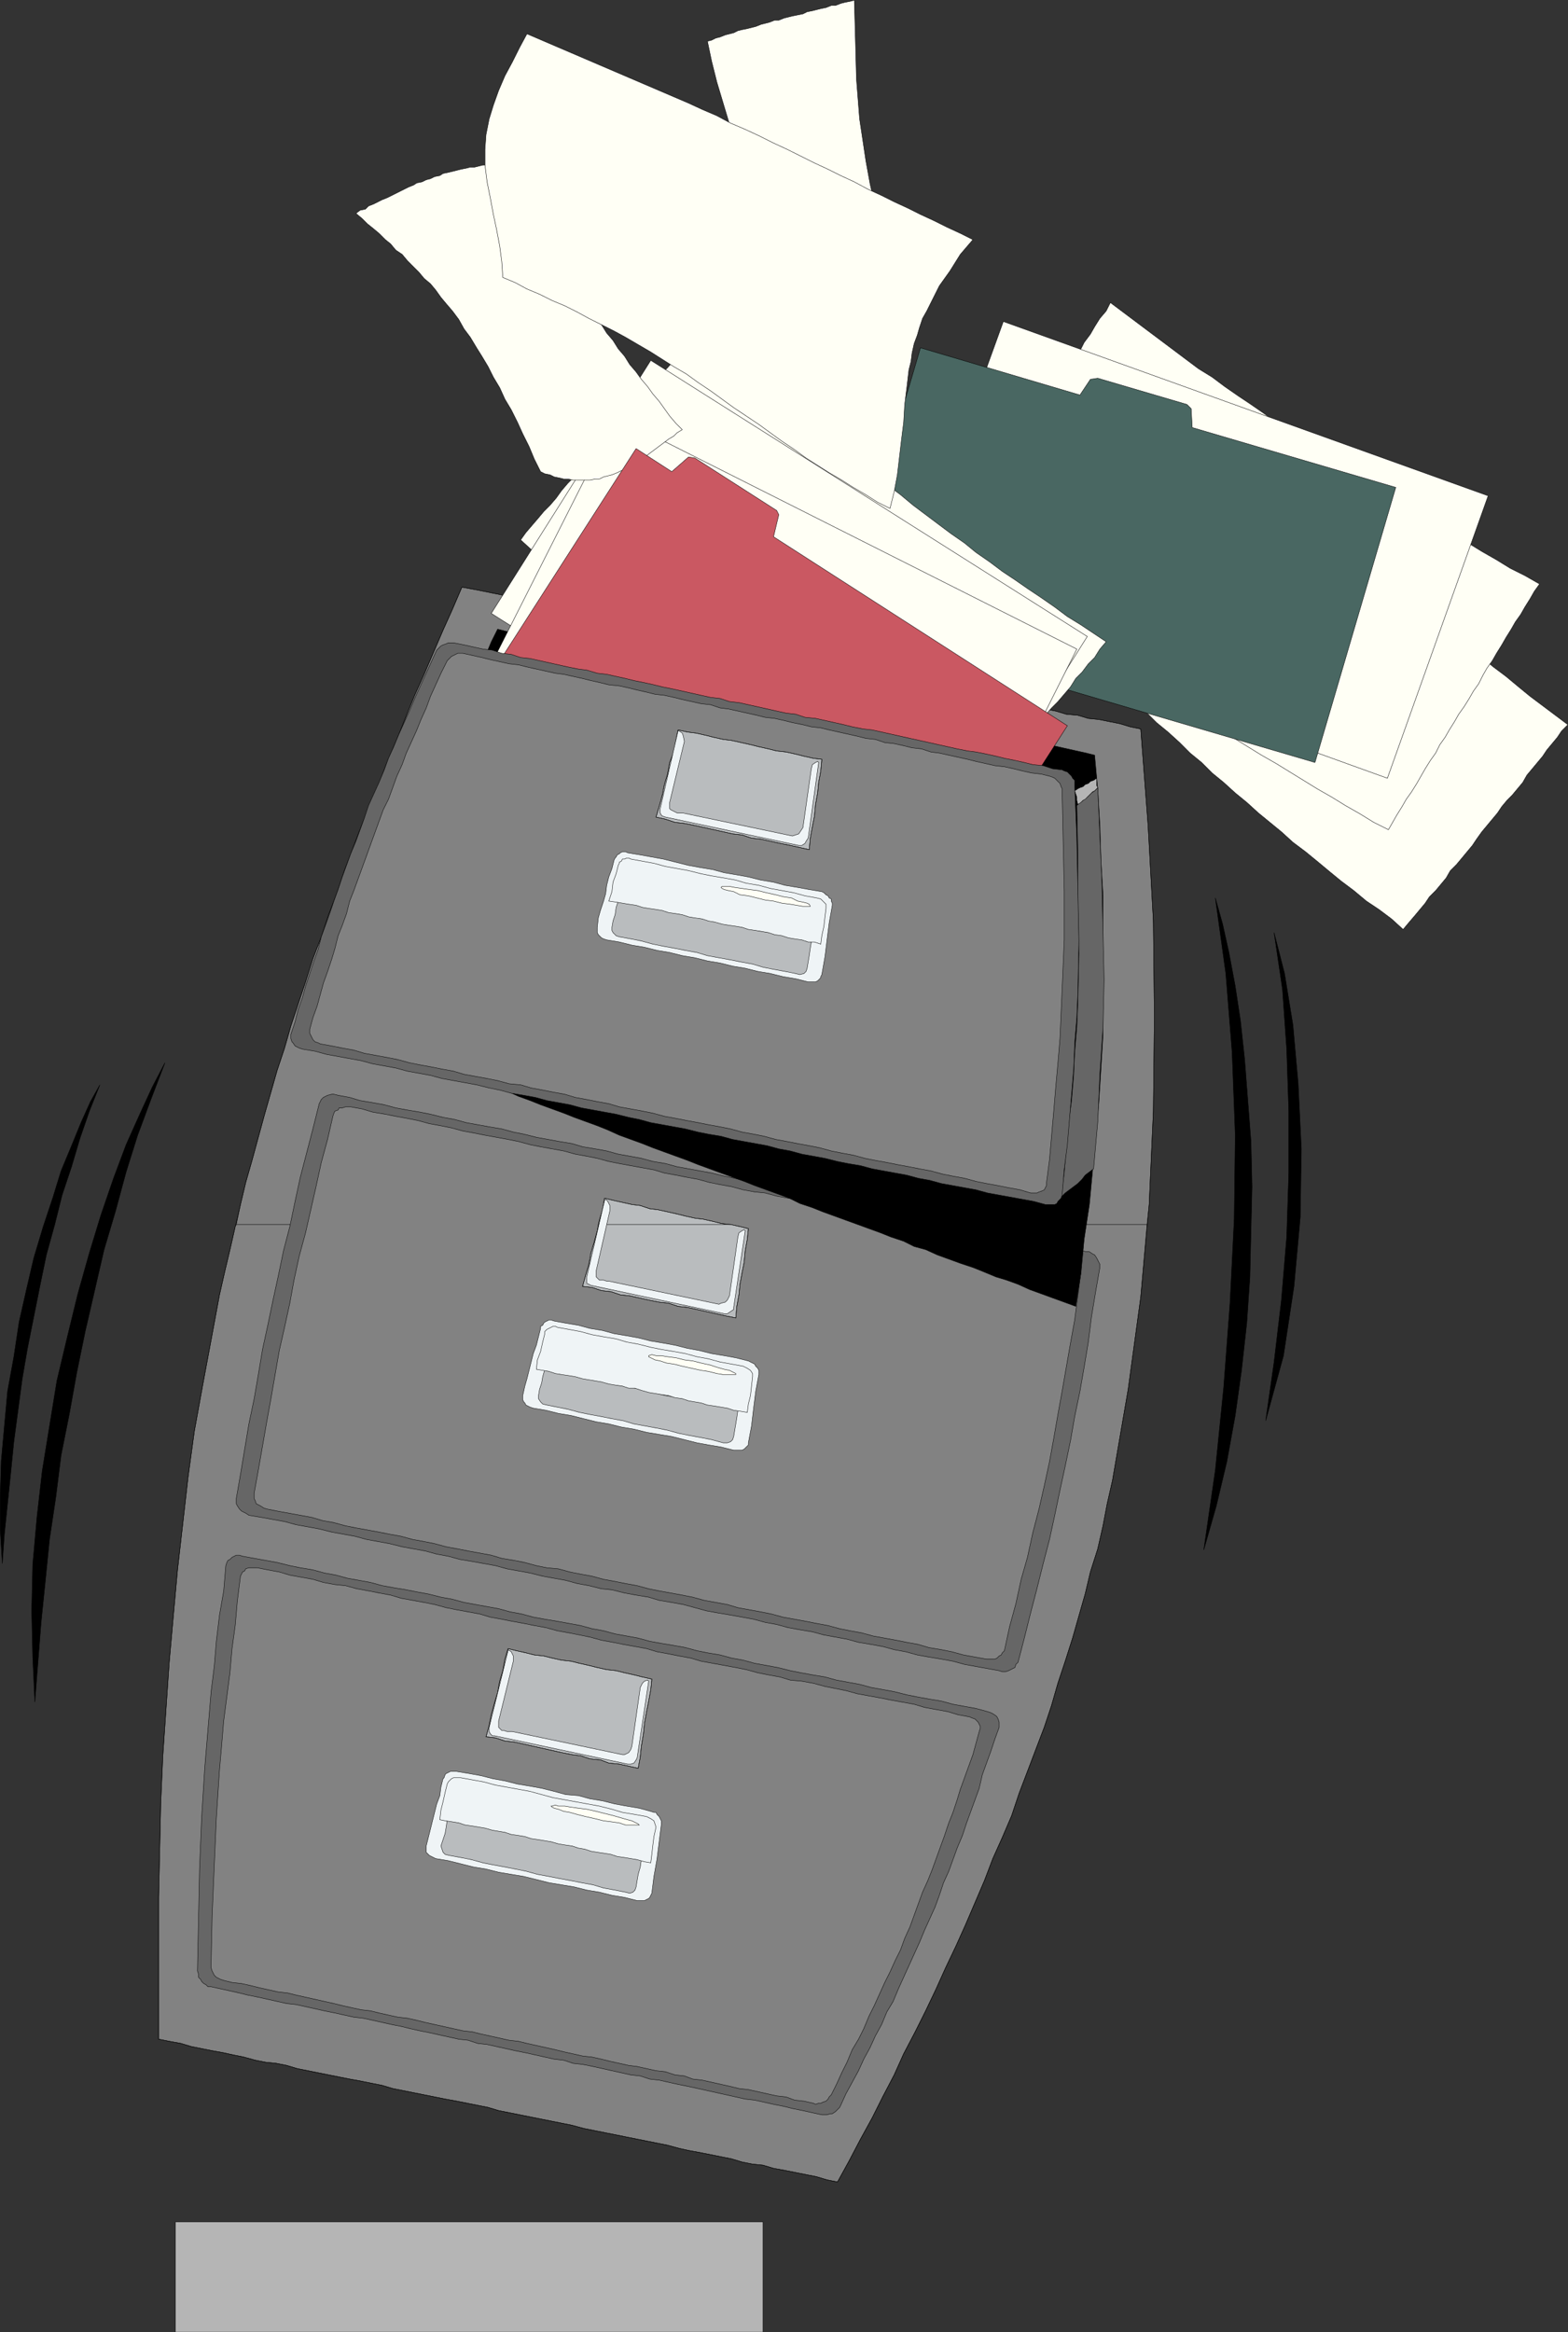 <svg xmlns="http://www.w3.org/2000/svg" width="358.636" height="533.143"><rect width="100%" height="100%" fill="#333333" stroke="none"/><defs><clipPath id="a"><path d="M362 218h124v126H362Zm0 0"/></clipPath><clipPath id="b"><path d="M287 128.5h50V218h-50zm0 0"/></clipPath><clipPath id="c"><path d="M126 376h26v113h-26zm0 0"/></clipPath></defs><path fill="#b5b5b5" stroke="#000" stroke-miterlimit="10" stroke-width=".091" d="M174.526 533.097H40.128v-25.2h134.398v25.2"/><path fill="#828282" stroke="#000" stroke-miterlimit="10" stroke-width=".091" d="m54.045 279.898.961-4.559 1.2-5.039 1.441-5.043 1.438-5.277 1.441-5.281 1.441-5.04 1.438-5.038 1.68-5.043 1.441-5.04 3.36-10.078 1.679-5.28 1.922-5.04 1.68-5.043 1.918-5.039 1.68-5.039 1.921-5.04 1.918-5.038 1.922-4.8 2.16-5.044 1.918-5.039 2.16-5.039 1.922-4.8 2.16-5.278 2.16-4.8 2.16-5.044 2.16-5.039 2.16-4.8 2.161-5.04 2.64.48 4.798.962 2.402.48 2.398.48 2.403.477 2.398.723 2.399.48 2.64.48 2.403.72 2.398.48 2.398.238 2.403.723 2.398.476 2.64.48 2.161.481 2.398.48 2.641.481 2.16.48 2.64.72 2.4.48 2.402.48 2.398.48 2.402.481 2.399.48 2.398.477 2.403.48 2.398.481 2.402.48 2.637.481 2.16.719 2.64.48 2.403.481 4.797.96 2.402.481 2.399.72 2.402.48 2.399.48 2.64.48 2.399.477 2.402.48 2.399.481 2.402.48 4.797.961 2.402.48 2.399.481 2.64.48 2.399.72 2.402.48 2.398.48 2.403.477 4.797.961 2.402.48 2.398.72 2.641.241 2.398.72 2.403.241 2.398.48 2.403.477 2.398.723 2.398.48 1.68 22.079 1.203 21.84.239 21.84-.239 21.6-.96 21.36-.481 4.559H54.046m-.001 0-.238.48-1.203 5.282-1.2 5.039-1.198 5.28-1.918 10.321-1.922 10.32-1.918 10.56-1.442 10.558-1.199 10.562-1.203 10.559-.957 10.558-.96 10.801-.72 10.563-.722 10.558-.48 10.801-.239 10.8-.238 10.798v32.402l2.398.48 2.64.477 2.4.723 2.402.48 2.398.48 2.64.477 2.16.48 2.4.481 2.64.723 2.398.476 2.403.243 2.398.48 2.402.719 4.797.96 2.403.481 2.398.48 2.402.477 2.637.48 2.402.481 2.399.48 2.402.72 4.797.96 2.402.48 2.399.481 2.402.48 2.64.481 2.4.48 2.398.477 2.402.48 2.398.723 2.403.48 2.398.477 2.399.48 2.402.481 2.398.48 2.403.481 2.398.48 2.64.72 2.4.48 2.402.48 4.797.961 2.402.48 2.398.477 2.403.48 2.398.481 2.64.72 2.16.48 2.642.48 4.796.961 2.403.48 2.398.72 2.403.48 2.398.242 2.398.719 2.641.48 2.402.48 2.399.477 2.398.48 2.403.723 2.398.48 2.64-4.8 2.641-5.04 2.64-4.8 2.4-4.8 2.64-5.04 2.16-4.8 2.64-5.04 2.4-4.8 2.402-5.04 2.16-4.8 2.398-5.04 2.16-4.8 2.16-5.04 2.16-5.042 1.919-5.04 2.16-4.8 2.16-5.039 1.68-5.04 1.921-5.038 1.918-5.043 1.922-5.04 1.68-5.038 1.441-5.04 1.68-5.042 1.68-5.278 1.437-5.043 1.442-5.039 1.199-5.039 1.68-5.28 1.203-5.278.957-5.043 1.203-5.278 3.597-20.882 2.88-21.118 1.44-16.562H54.046"/><path fill="none" stroke="#000" stroke-miterlimit="10" stroke-width=".091" d="m105.647 134.218 2.64.48 4.798.962 2.402.48 2.398.48 2.403.477 2.398.723 2.399.48 2.64.48 2.403.72 2.398.48 2.398.238 2.403.723 2.398.476 2.64.48 2.161.481 2.398.48 2.641.481 2.16.48 2.64.72 2.4.48 2.402.48 2.398.48 2.402.481 2.399.48 2.398.477 2.403.48 2.398.481 2.402.48 2.637.481 2.16.719 2.64.48 2.403.481 4.797.96 2.402.481 2.399.72 2.402.48 2.399.48 2.64.48 2.399.477 2.402.48 2.398.481 2.403.48 4.797.961 2.402.48 2.399.481 2.64.48 2.399.72 2.402.48 2.398.48 2.403.477 4.797.961 2.402.48 2.398.72 2.641.241 2.398.72 2.403.241 2.398.48 2.403.477 2.398.723 2.398.48 1.68 22.079 1.203 21.84.239 21.84-.239 21.6-.96 21.36-1.923 21.121-2.878 21.118-3.598 20.882-1.203 5.278-.957 5.043-1.203 5.277-1.68 5.281-1.2 5.04-1.44 5.038-1.438 5.043-1.68 5.278-1.68 5.043-1.441 5.039-1.68 5.039-1.922 5.039-1.918 5.043-1.921 5.039-1.68 5.039-2.16 5.039-2.16 4.8-1.918 5.04-2.16 5.043-2.16 5.039-2.16 4.8-2.4 5.04-2.16 4.8-2.402 5.04-2.398 4.8-2.64 5.04-2.161 4.8-2.64 5.04-2.4 4.8-2.64 4.8-2.64 5.04-2.641 4.8-2.398-.48-2.403-.722-2.398-.48-2.399-.477-2.402-.48-2.64-.481-2.399-.72-2.398-.241-2.403-.48-2.398-.72-2.403-.48-4.796-.961-2.641-.48-2.16-.48-2.64-.72-2.4-.48-2.402-.48-2.398-.477-2.402-.48-4.797-.962-2.403-.48-2.398-.48-2.64-.72-2.4-.48-2.401-.48-2.399-.48-2.402-.481-2.399-.48-2.398-.477-2.402-.48-2.399-.723-2.402-.48-2.399-.477-2.398-.48-2.64-.481-2.403-.48-2.399-.481-2.402-.48-4.797-.962-2.402-.718-2.399-.48-2.402-.481-2.637-.48-2.402-.477-2.398-.48-2.403-.481-4.797-.961-2.402-.719-2.398-.48-2.403-.243-2.398-.476-2.64-.723-2.4-.48-2.16-.48-2.64-.477-2.398-.48-2.403-.481-2.398-.723-2.64-.476-2.4-.48v-32.403l.239-10.797.238-10.8.48-10.802.723-10.558.72-10.563.96-10.8.957-10.56 1.203-10.558 1.2-10.562 1.44-10.559 1.919-10.558 1.922-10.32 1.918-10.321 1.199-5.281 1.2-5.04 1.202-5.28 2.399-10.079 1.441-5.043 1.438-5.277 1.441-5.281 1.441-5.04 1.438-5.038 1.68-5.043 1.441-5.04 3.36-10.078 1.679-5.28 1.922-5.04 1.68-5.043 1.918-5.039 1.68-5.039 1.921-5.04 1.918-5.038 1.922-4.8 2.16-5.044 1.918-5.039 2.16-5.039 1.922-4.8 2.16-5.278 2.16-4.8 2.16-5.044 2.16-5.039 2.16-4.8 2.161-5.04"/><path fill="#666" stroke="#000" stroke-miterlimit="10" stroke-width=".091" d="m77.327 250.378 2.64.48 2.399.72 2.879.48 2.64.48 2.641.72 2.64.48 2.88.48 2.402.48 2.879.72 2.64.48 2.637.723 2.64.476 2.641.48 2.88.481 2.64.723 2.402.476 2.88.723 5.28.96 2.88.477 2.398.723 2.883.48 2.636.477 2.64.723 5.282.96 2.64.72 2.88.48 2.64.719 5.282.96 2.636.481 2.883.719 2.399.48 2.64.72 2.879.48 5.281.96 2.64.72 2.642.48 2.636.48 2.883.719 2.64.48 2.637.48 2.641.72 2.64.48 2.88.48 2.64.481 2.64.719 2.641.722 2.641.48 2.64.477 2.637.48 2.641.481 2.883.72 2.637.48 2.64.48 2.64.723 2.641.476 2.641.48 2.879.481 2.64.723 2.641.476 2.64.723h.72l.718.48.48.239.481.719.239.48.242.48.238.481v.719l-.96 5.52-.958 5.761-.723 5.762-.957 5.758-.96 5.52-1.2 5.76-.96 5.52-1.2 5.758-1.2 5.524-1.202 5.757-1.2 5.52-1.44 5.52-1.438 5.761-1.442 5.52-1.437 5.761-1.442 5.52-.48.48-.238.72-.48.237-.481.243-.48.238-.72.242h-.722l-.719-.242-2.64-.48-2.641-.477-2.64-.48-2.638-.723-2.64-.48-2.88-.477-2.64-.48-2.64-.723-2.641-.48-2.64-.72-2.641-.48-2.88-.48-2.64-.72-2.64-.48-2.637-.48-2.64-.719-2.884-.48-2.636-.48-2.64-.72-2.642-.48-2.64-.719-5.281-.96-2.88-.481-2.64-.48-2.64-.72-2.637-.718-2.64-.48-2.884-.481-2.398-.723-2.88-.476-2.64-.48-2.879-.724-2.402-.238-2.879-.719-2.64-.48-2.641-.723-2.64-.476-2.637-.48-2.883-.723-2.64-.48-2.638-.477-2.64-.723-2.64-.48-2.641-.477-2.88-.48-2.64-.723-2.64-.48-2.641-.72-2.64-.48-2.638-.48-2.882-.72-2.637-.48-2.64-.48-2.641-.719-5.282-.96-2.879-.72-5.28-.96-2.641-.72-2.637-.48-2.64-.48-2.884-.48-.718-.481-.48-.238-.481-.243-.48-.476-.477-.723-.243-.48v-1.2l.961-5.519.961-5.762.957-5.758 1.204-5.761.957-5.52.96-5.758 1.2-5.52 1.203-5.76 1.2-5.52 1.198-5.762 1.442-5.52 1.199-5.757 1.2-5.524 1.44-5.52 1.438-5.519 1.441-5.758.239-.48.242-.48.48-.481.48-.238.477-.243.961-.238h.48l.962.238"/><path fill="#828282" stroke="#000" stroke-miterlimit="10" stroke-width=".091" d="m80.206 253.019 2.64.48 2.399.72 2.883.48 2.398.48 2.64.48 2.399.481 2.64.719 2.641.48 2.399.48 2.64.72 2.641.48 2.398.48 5.282.961 2.398.48 2.64.72 2.403.48 2.64.48 2.637.477 2.641.723 2.64.48 2.4.48 2.64.72 2.402.48 2.64.48 2.637.48 2.641.477 2.402.723 2.637.48 2.402.477 2.641.48 2.64.723 2.4.48 2.64.477 2.64.723 2.637.48 2.402.239 2.641.718 2.64.48 2.637.481 2.403.72 2.64.48 2.637.48 2.402.48 2.641.481 2.64.719 2.637.48 2.403.48 2.64.481 2.637.719 2.402.48 5.282.961 2.398.48 2.64.72 2.641.48 2.399.48 2.64.72 5.282.96 2.398.48 2.64.481 2.641.719 2.399.48.719.239.722.242.48.238.477.48.48.481v1.68l-1.437 11.039-.96 5.281-1.923 11.04-.957 5.28-.96 5.52-.962 5.281-1.199 5.52-1.199 5.28-1.441 5.52-1.2 5.52-1.441 5.039-1.2 5.52-1.44 5.28-1.2 5.52-.48.48-.239.481-.48.239-.48.48-.481.238h-1.918l-2.64-.476-2.641-.48-2.64-.723-2.4-.48-2.878-.477-2.402-.723-2.641-.48-2.399-.477-5.28-.961-2.641-.723-2.637-.476-2.402-.48-2.641-.723-2.64-.48-2.4-.477-5.28-.961-2.637-.72-2.402-.48-5.282-.96-2.398-.72-5.281-.96-2.637-.723-2.402-.476-5.282-.961-2.398-.48-2.64-.72-2.641-.48-2.399-.48-2.64-.481-2.641-.719-2.64-.48-2.4-.48-2.64-.72-2.64-.242-2.399-.48-2.64-.719-2.399-.48-2.883-.48-2.398-.72-5.281-.96-2.399-.48-2.64-.481-2.641-.72-2.399-.48-2.64-.48-2.64-.719-2.641-.48-2.399-.48-5.281-.962-2.399-.476-2.64-.723-2.64-.48-2.4-.72-7.921-1.44-2.399-.477-.718-.242-.723-.48-.48-.24-.48-.241-.24-.719-.237-.48v-1.2l.957-5.28 1.921-11.04.961-5.281.957-5.52.961-5.52 1.2-5.28 1.203-5.52.957-5.277 1.203-5.524 1.437-5.277 1.2-5.281 1.203-5.282 1.199-5.52 1.437-5.277 1.204-5.28.238-.72.238-.48.723-.242.238-.48h.723l.718-.239h1.2"/><path stroke="#000" stroke-miterlimit="10" stroke-width=".091" d="m113.807 143.82 1.918.48 2.16.48 2.16.477 2.16.48 2.16.243 2.161.719 2.16.242 2.16.476 1.918.48 2.16.481 2.403.48 1.918.481 2.16.48 2.402.481 1.918.239 10.801 2.402 1.922.238 2.156.48 4.32.962 2.16.476 6.481 1.442 1.922.242 2.16.476 2.398.48 1.922.481 2.16.48 2.399.481 1.922.48 2.156.239 8.64 1.922 2.16.238 2.161.48 1.922.72 2.16.241 2.16.72 2.16.241 2.16.48 2.16.477 2.16.48 2.157.243 1.922.48 2.16.477 2.399.48 1.921.481 4.32.961 2.16.238 12.962 2.883 1.918.48.719 7.919.48 8.16.242 7.922.48 8.16v31.68l-.48 7.917-.48 7.68-.723 7.922-1.437 15.36-1.2 7.917-.722 7.684-1.2 7.68-5.28-1.922-2.637-.961-2.641-.957-2.64-1.203-2.641-.957-2.399-.723-2.883-1.2-2.398-.96-2.879-.957-5.281-1.922-2.64-1.2-2.641-.718-2.399-1.203-2.879-.957-2.402-.961-2.64-.961-2.637-.961-2.641-.957-5.281-1.922-2.399-.961-2.883-.96-2.398-1.2-2.64-.957-5.282-1.922-2.398-.961-2.641-.96-2.64-.958-2.637-.96-2.64-.962-2.403-.96-2.64-.958-2.638-.96-2.64-.962-2.403-.96-2.636-.958-2.64-.96-2.642-1.2-2.402-.96-2.637-.962-2.64-.96-2.403-.958-2.636-.96-2.64-.961-2.403-.961-2.64-.957-2.638-1.204-2.64-.718-2.403-.961-2.636-.957-2.403-.961-2.64-.961-2.64-1.2-2.638-.718-2.402-1.203-2.398-.957-2.641-.961-2.398-.961-2.641-.961-2.64-.957-2.4-.961.72-2.883.96-3.117.958-2.883.722-2.879.957-2.879.961-2.879.961-2.882.961-2.88.957-2.878.961-3.121.723-2.88.957-2.64.96-2.879.962-2.883 1.199-2.878 1.922-5.758.957-2.883 1.203-2.879 1.2-2.879.956-2.883 1.203-2.879.957-2.879 1.203-2.878 1.2-2.883 1.199-2.88 1.199-2.64 1.2-3.12 1.202-2.638 1.2-2.882 1.199-2.88 1.441-2.878"/><path fill="#666" stroke="#000" stroke-miterlimit="10" stroke-width=".091" d="m55.487 355.738 2.64.48 2.637.48 2.64.481 2.884.719 2.398.48 2.879.48 2.64.72 2.641.48 2.64.723 2.642.476 2.636.48 2.64.723 2.641.48 2.88.477 2.402.48 2.64.481 2.88.72 2.64.48 2.64.722 2.637.48 2.64.477 2.641.48 2.641.723 2.64.48 2.641.72 2.637.48 2.883.48 2.64.477 2.637.48 2.64.723 2.641.48 2.641.72 5.281.96 2.637.72 2.64.48 2.884.48 2.636.48 2.64.72 2.403.48 2.88.48 2.64.719 2.64.48 2.637.72 5.281.96 2.88.719 2.402.48 2.64.48 2.88.481 2.64.72 2.64.48 2.637.48 2.64.719 5.282.96 2.879.72 2.402.48 2.64.48 2.88.48 2.64.72 2.637.48 2.64.48 2.641.72.72.241.48.239.722.48.238.242.243.48.238.72v1.199l-.961 2.64-.96 2.88-.958 2.64-.96 2.64-.72 3.122-.96 2.636-1.922 5.282-.957 2.879-1.204 2.882-.957 2.637-.96 2.64-1.2 2.641-.96 2.88-.962 2.64-2.398 5.281-1.2 2.88-1.202 2.64-3.598 7.922-1.2 2.878-1.44 2.399-1.2 2.883-1.441 2.636-1.2 2.641-1.441 2.64-1.2 2.641-1.44 2.64-1.438 2.642-1.2 2.636-.241.48-.961.962-.72.48h-.48l-.718.238h-1.2l-2.16-.476-2.16-.48-2.402-.481-1.918-.48-2.403-.481-4.32-.96-2.156-.24-10.8-2.402-2.161-.476-2.402-.48-4.32-.962-2.16-.242-2.157-.718-2.16-.239-8.64-1.922-2.403-.48-2.16-.238-2.16-.72-2.16-.241-2.16-.48-2.157-.481-2.16-.48-2.403-.477-6.48-1.442-2.16-.242-2.16-.719-2.16-.238-4.32-.96-2.157-.481-2.403-.48-2.16-.481-1.918-.48-2.402-.477-6.48-1.442-2.16-.242-2.16-.476-2.16-.48-2.4-.481-6.48-1.442-2.16-.238-6.48-1.441-2.399-.48-1.922-.481-2.16-.48-2.156-.477-2.16-.48h-.723l-.48-.481-.48-.243-.477-.476-.243-.48-.48-.481v-.723l-.238-.718.238-11.52.242-11.762.48-11.758.72-11.52.48-5.76.48-5.759.48-5.761.72-5.758.48-5.762.719-6 .96-5.52.481-5.761.238-.719.243-.48.476-.239.48-.48.481-.242.48-.239h.72l.722.239"/><path fill="#828282" stroke="#000" stroke-miterlimit="10" stroke-width=".091" d="m58.846 358.378 2.399.48 2.64.481 2.403.72 2.636.48 2.641.48 2.402.719 2.637.48 2.402.242 2.641.72 2.64.48 2.4.48 2.64.48 2.398.72 5.281.96 2.399.48 2.64.72 2.403.48 2.637.48 2.64.48 2.403.72 2.636.48 2.403.48 2.64.477 2.399.48 2.64.481 2.64.723 2.642.476 4.796.961 2.641.723 2.64.476 2.4.48 5.28.962 2.403.719 2.636.48 2.403.48 2.64.481 2.399.719 7.922 1.441 2.398.48 2.64.72 2.4.48 2.64.48 2.398.72 2.64.241 2.641.48 2.641.72 2.399.48 2.402.48 2.64.72 2.637.48 2.64.48 2.403.48 2.64.477 2.638.48 2.402.723 2.64.48 2.637.477 2.403.723 2.64.48.48.239.72.242.718.719.242.48.239.48v.477l-.239.723-.722 2.64-.719 2.637-1.922 5.281-.957 2.641-.723 2.398-.957 2.883-.96 2.399-.962 2.879-.96 2.64-.957 2.64-.961 2.641-.961 2.399-1.2 2.64-1.921 5.282-.957 2.64-1.204 2.637-.957 2.64-1.203 2.403-1.199 2.64-1.2 2.4-2.398 5.28-1.203 2.399-1.199 2.879-1.2 2.402-1.44 2.399-1.2 2.878-1.199 2.403-1.2 2.64-1.198 2.399-.48.48-.243.48-.48.481-.72.239-.48.242h-.48l-.719.238-.48-.238-2.16-.48-2.16-.243-1.919-.719-2.16-.242-2.16-.476-4.32-.961-2.16-.243-1.922-.476-6.48-1.442-2.157-.242-1.922-.718-2.16-.239-2.16-.722-2.16-.239-4.32-.96-1.919-.239-4.32-.96-1.922-.481-2.16-.48-2.16-.24-4.32-.96-1.919-.48-6.48-1.442-1.922-.476-2.156-.243-4.32-.96-2.16-.477-1.922-.48-2.16-.243-4.321-.96-2.16-.477-2.16-.48-1.918-.481-2.16-.48-2.16-.243-2.16-.476-2.16-.48-1.923-.481-2.16-.243-2.156-.476-2.16-.48-1.922-.481-8.64-1.922-1.919-.48-2.16-.239-4.32-.96-1.922-.481-2.16-.48-2.16-.239-1.918-.48-.72-.239-.48-.242-.48-.238-.48-.48-.243-.481-.238-.48-.238-.72v-.48l.238-11.28.48-11.278.48-11.043.72-11.04.48-5.519.48-5.762 1.438-11.039.48-5.52.723-5.28.48-5.52.72-5.758.238-.48.242-.48.48-.243.239-.476.718-.243h1.922"/><path fill="#fffff5" d="m358.604 165.66-8.637-6.48-2.64-2.161-2.88-2.398-2.882-2.16-2.64-2.16-2.637-2.403-5.282-4.32-2.64-2.399-2.64-2.16-2.641-2.398-2.399-2.16-2.64-2.403-14.399-14.398-2.16-2.403-2.402-2.398-2.16-2.399-2.399-2.402-2.398-2.398-2.16-2.403-2.16-2.636-2.16-2.403-2.403-2.398-2.16-2.64-2.16-2.4-1.438 1.68-1.442 1.438-1.199 1.441-1.441 1.68-1.68 1.441-1.199 1.68-1.441 1.438-1.438 1.68-1.2 1.44-1.44 1.68-1.2 1.442-1.441 1.68-2.88 2.878-1.198 1.68-1.442 1.68-1.199 1.203-1.441 1.437-1.2 1.68-1.199 1.441-1.203 1.442-1.2 1.68-1.437 1.437-1.203 1.441-1.199 1.442-1.2 1.68-1.44 1.437-1.2 1.441-1.199 1.68-2.64 2.64-1.2 1.68 2.64 2.399 2.4 2.16 2.64 2.402 2.398 2.399 2.64 2.398 2.403 2.403 2.64 2.16 2.638 2.398 2.402 2.16 2.64 2.403 2.399 2.398 2.64 2.16 2.641 2.399 2.399 2.402 2.64 2.16 2.399 2.399 2.64 2.16 2.641 2.398 2.64 2.16 2.641 2.403 2.64 2.16 2.638 2.16 2.64 2.399 2.88 2.16 2.64 2.16 2.883 2.398 2.636 2.16 2.883 2.16 2.879 2.403 2.879 1.918 2.883 2.16 2.636 2.402 1.204-1.441 1.437-1.68 1.2-1.441 1.202-1.438.957-1.441 1.442-1.441 1.199-1.438 1.2-1.441.96-1.68 1.442-1.441 1.199-1.438 2.398-2.883.961-1.437 1.2-1.68 1.203-1.441 1.199-1.442 1.199-1.437.96-1.442 1.2-1.437 1.2-1.203 1.199-1.438 1.203-1.441.957-1.68 1.203-1.441 1.2-1.438 1.198-1.441.961-1.442 1.2-1.437 1.199-1.441.96-1.442 1.438-1.437"/><g clip-path="url(#a)" transform="translate(-126.974 -129.481)"><path fill="none" stroke="#000" stroke-miterlimit="10" stroke-width=".091" d="m485.578 295.14-8.637-6.48-2.64-2.16-2.88-2.398-2.882-2.16-2.64-2.16-2.637-2.403-5.282-4.32-2.64-2.399-2.64-2.16-2.641-2.398-2.399-2.16-2.64-2.403-14.399-14.398-2.16-2.403-2.402-2.398-2.16-2.399-2.399-2.402-2.398-2.398-2.16-2.403-2.16-2.636-2.16-2.403-2.403-2.398-2.16-2.64-2.16-2.4-1.438 1.68-1.441 1.438-1.2 1.441-1.441 1.68-1.68 1.441-1.199 1.68-1.441 1.438-1.438 1.68-1.2 1.44-1.44 1.68-1.2 1.442-1.441 1.68-2.88 2.878-1.198 1.68-1.442 1.68-1.199 1.203-1.441 1.437-1.2 1.68-1.199 1.441-1.203 1.442-1.2 1.68-1.437 1.437-1.203 1.441-1.199 1.442-1.2 1.68-1.44 1.437-1.2 1.441-1.199 1.68-2.64 2.64-1.2 1.68 2.64 2.399 2.4 2.16 2.64 2.402 2.398 2.399 2.64 2.398 2.403 2.403 2.64 2.16 2.638 2.398 2.402 2.16 2.64 2.403 2.399 2.398 2.64 2.16 2.641 2.399 2.399 2.402 2.64 2.16 2.399 2.399 2.64 2.16 2.641 2.398 2.64 2.16 2.641 2.403 2.64 2.16 2.638 2.16 2.64 2.399 2.88 2.16 2.64 2.16 2.883 2.398 2.636 2.16 2.883 2.16 2.879 2.403 2.879 1.918 2.883 2.16 2.636 2.402 1.204-1.441 1.437-1.68 1.2-1.441 1.202-1.438.957-1.441 1.442-1.441 1.2-1.438 1.198-1.441.961-1.68 1.442-1.441 1.199-1.438 2.398-2.883.961-1.437 1.2-1.68 1.203-1.441 1.199-1.442 1.199-1.437.96-1.442 1.2-1.437 1.2-1.203 1.199-1.438 1.203-1.441.957-1.68 1.203-1.441 1.2-1.438 1.198-1.441.961-1.442 1.2-1.437 1.199-1.441.96-1.442 1.438-1.437"/></g><path fill="#fffff5" stroke="#000" stroke-miterlimit="10" stroke-width=".091" d="m352.128 133.5-3.364-1.922-3.36-1.68-3.116-1.918-3.364-1.922-3.117-1.918-3.12-1.922-3.36-1.918-3.36-1.922-3.12-1.68-3.122-1.917-3.12-2.16-3.118-1.922-3.121-1.918-3.121-2.16-3.117-1.922-2.883-1.918-3.117-1.922-3.122-2.16-2.878-1.918-2.883-2.16-3.117-2.16-2.883-1.922-3.117-2.16-2.883-2.16-3.117-1.919-2.883-2.16-5.758-4.32-2.883-2.16-8.637-6.48-.96 1.917-1.442 1.684-1.2 1.918-.96 1.68-1.438 1.921-.96 1.918-1.2 1.68-1.203 1.922-1.2 1.918-1.198 1.68-.961 1.921-1.2 1.68-1.199 1.922-1.199 1.68-.96 1.918-1.2 1.68-1.2 1.921-1.202 1.68-.957 1.918-1.204 1.68-1.199 1.921-1.199 1.68-.961 1.922-1.2 1.68-.96 1.918-1.2 1.68-1.199 1.921-.96 1.68-1.2 1.918-1.199 1.68-.96 1.921-1.2 1.68 3.117 1.922 3.121 2.156 3.121 1.922 2.88 2.16 3.12 1.918 3.121 1.922 3.118 1.922 3.12 1.918 3.122 2.16 3.12 1.922 3.118 1.918 2.883 2.16 3.117 1.922 2.883 2.156 3.36 1.922 2.878 1.922 3.121 1.918 3.117 2.16 3.122 1.922 3.12 1.918 3.122 1.922 3.117 1.918 3.121 1.922 3.36 1.918 3.12 1.921 3.122 1.918 3.117 1.922 3.36 1.918 3.12 1.922 3.36 1.918 3.12 1.922 3.36 1.68 1.922-3.36 1.2-1.922.96-1.68 1.2-1.679 1.199-1.922 1.921-3.36 1.2-1.917 1.199-1.68.96-1.922 1.2-1.68.96-1.68 1.2-1.917.961-1.684 1.2-1.68 1.199-1.917.96-1.68 1.2-1.68.96-1.922.962-1.68 1.199-1.679.96-1.68 1.2-1.922.96-1.68 1.2-1.917.957-1.68 1.203-1.68.957-1.68 1.203-1.921.957-1.68 1.204-1.68"/><path fill="#fffff5" stroke="#000" stroke-miterlimit="10" stroke-width=".091" d="M340.366 113.34 229.486 73.5l-23.28 64.32 111.12 40.078 23.04-64.559"/><path fill="#496762" stroke="#000" stroke-miterlimit="10" stroke-width=".091" d="m210.526 79.5 36.48 10.8 2.399-3.601 1.68-.239 20.402 6 .96.957.24 4.32 46.558 13.68-18.48 62.883-108.72-31.922L210.526 79.5"/><path fill="#fffff5" stroke="#000" stroke-miterlimit="10" stroke-width=".091" d="m161.807 73.019 2.88 2.64 2.64 2.88 2.64 2.402 2.637 2.637 2.883 2.64 2.64 2.64 2.637 2.641 2.883 2.399 2.64 2.402 2.88 2.64 5.28 4.798 2.88 2.402 2.879 2.399 2.879 2.402 2.882 2.156 2.88 2.402 5.757 4.32 2.883 2.16 3.117 2.161 2.64 2.16 3.122 2.16 2.879 2.16 2.883 1.919 3.117 2.16 2.883 1.922 3.117 2.16 2.883 2.16 3.117 1.918 2.883 1.922 2.878 1.918-1.441 1.68-1.2 1.921-1.44 1.438-1.438 1.922-1.442 1.437-1.199 1.922-1.441 1.68-1.438 1.68-1.441 1.44-1.441 1.68-1.438 1.68-1.441 1.68-1.2 1.68-1.441 1.68-1.437 1.679-1.204 1.441-1.437 1.68-1.2 1.68-2.882 3.359-1.438 1.441-1.441 1.68-1.2 1.68-1.44 1.68-1.2 1.44-1.441 1.68-1.438 1.438-1.203 1.684-1.437 1.68-1.442 1.437-1.199 1.441-1.441 1.68-2.88-2.16-2.64-2.399-2.879-2.402-2.879-2.398-2.883-2.16-2.878-2.403-2.88-2.156-2.64-2.402-2.879-2.399-2.883-2.16-2.879-2.402-2.879-2.399-2.878-2.16-2.883-2.398-2.88-2.403-2.878-2.398-2.64-2.16-2.88-2.403-2.882-2.398-2.88-2.399-2.64-2.16-2.879-2.402-2.64-2.399-2.88-2.64-2.64-2.16-2.879-2.641-2.883-2.398-2.636-2.403-2.883-2.398-2.64-2.399-2.88-2.64-2.64-2.403 1.203-1.68 1.437-1.679 1.442-1.68 1.199-1.437 1.441-1.442 1.438-1.68 1.203-1.679 1.437-1.68 1.442-1.441 1.437-1.68 1.203-1.441 1.2-1.68 1.437-1.437 1.442-1.684 1.199-1.437 1.441-1.68 1.2-1.441 1.44-1.68 1.2-1.442 1.441-1.68 1.438-1.679 1.2-1.437 1.202-1.442 1.438-1.68 1.441-1.441 1.442-1.68 1.199-1.437 1.199-1.684 1.441-1.437 1.438-1.68 1.2-1.441 1.202-1.68"/><path fill="#fffff5" stroke="#000" stroke-miterlimit="10" stroke-width=".091" d="m148.846 82.378 99.84 63.121-36.48 57.84-99.84-63.12 36.48-57.84"/><path fill="#fffff5" stroke="#000" stroke-miterlimit="10" stroke-width=".091" d="m140.924 95.34 105.364 53.038-30.723 61.2-105.598-53.04 30.957-61.199"/><path fill="#fffff5" stroke="#000" stroke-miterlimit="10" stroke-width=".091" d="m156.046 98.218-1.442-1.437-1.437-1.684-1.2-1.68-1.203-1.68-1.437-1.679-1.2-1.68-1.44-1.68-1.2-1.679-1.441-1.68-1.2-1.922-1.441-1.68-1.2-1.917-1.44-1.68-1.2-1.922-1.437-1.68-1.204-1.917-1.437-1.922-1.2-1.918-1.44-2.16-1.2-1.922-1.441-2.16-1.2-2.16-1.441-1.919-1.2-2.16-1.44-2.16-1.2-1.922-1.437-2.16-1.203-2.16-1.438-2.16-1.441-2.16-1.2-2.16-1.441-1.919h-.96l-.958.239h-1.2l-.96.242-.961.238h-.961l-.96.242-1.2.239-.957.242-1.922.476-1.2.243-.722.48-1.2.238-.956.48-.961.24-.961.48-1.2.242-.722.48-1.2.48-.956.477-3.844 1.922-1.2.48-.956.481-.961.48-1.2.477-.722.723-1.2.238-.96.723 1.441 1.199 1.2 1.2 1.199.96 1.441 1.2 1.442 1.44 1.199.958 1.199 1.441 1.441.961 1.2 1.438 1.437 1.441 1.203 1.2 1.2 1.44 1.44 1.2 1.2 1.441 1.2 1.68 1.199 1.437 1.44 1.68 1.438 1.922 1.204 2.16 1.437 1.918 1.441 2.402 1.2 1.918 1.441 2.403 1.2 2.398 1.44 2.403 1.2 2.636 1.437 2.403 1.442 2.879 1.199 2.64 1.441 2.88 1.2 2.882 1.441 2.879.957.48 1.203.239.957.48 1.203.238.957.242h.961l1.2.239h3.84l1.203-.239h.957l.96-.48.961-.238.961-.242 1.2-.48.96-.481.958-.48.96-.72 1.2-.48.96-.719.962-.48.96-.72.958-.722 1.921-1.437.961-.723.957-.719 1.204-.718.718-.72 1.2-.722"/><path fill="#fffff5" d="m207.885 77.82-1.199-5.04-.96-5.042-1.2-5.04-1.441-5.038-1.438-5.282-1.441-5.039-1.2-5.28-.96-5.278-1.442-9.602-.719-9.12-.238-9.118-.242-8.883-.957.242-1.203.239-.957.242-1.203.476h-.957l-1.204.48-1.199.243-.96.238-.958.242-1.203.239-.957.48-1.2.238-1.202.243-.957.238-.961.242-1.2.48h-.96l-1.2.477-.96.242-.961.239-1.2.48-.96.242-.962.239-1.199.242-.96.238-.958.48-.96.239-.962.242-1.199.48-.96.239-.962.48-.957.238.957 4.563 1.203 4.8 1.438 4.798 1.441 4.8 1.442 5.04 1.199 4.8 1.2 5.04 1.198 5.042.961 4.559.961 9.601.239 4.797v14.16l-.239 5.043.957-.242h1.203l.957-.238h1.204l1.199-.242.96-.239.958-.242h1.203l.957-.238.96-.238 1.2-.242.961-.239 1.2-.242.96-.238 1.2-.242.96-.239 1.2-.48.96-.238 1.2-.243.96-.238 1.2-.48.96-.243 1.2-.476.96-.242 1.2-.239.961-.48.957-.48 1.203-.243.957-.476 1.203-.242.72-.48 1.198-.24"/><g clip-path="url(#b)" transform="translate(-126.974 -129.481)"><path fill="none" stroke="#000" stroke-miterlimit="10" stroke-width=".091" d="m334.86 207.3-1.2-5.038-.96-5.043-1.2-5.04-1.441-5.038-1.438-5.282-1.441-5.039-1.2-5.28-.96-5.278-1.442-9.602-.719-9.12-.238-9.118-.242-8.883-.957.242-1.203.239-.957.242-1.203.476h-.957l-1.204.48-1.199.243-.96.238-.958.242-1.203.239-.957.48-1.2.238-1.202.243-.957.238-.961.242-1.2.48h-.96l-1.2.477-.96.242-.961.239-1.2.48-.96.242-.962.239-1.199.242-.96.238-.958.48-.96.239-.962.242-1.199.48-.96.239-.962.48-.957.238.957 4.563 1.203 4.8 1.438 4.798 1.441 4.8 1.442 5.04 1.199 4.8 1.2 5.04 1.198 5.042.961 4.559.961 9.601.239 4.797v14.16l-.239 5.043.957-.242h1.203l.957-.238h1.204l1.199-.242.96-.239.958-.242h1.203l.957-.238.96-.238 1.2-.242.961-.239 1.2-.242.96-.238 1.2-.242.96-.239 1.2-.48.96-.238 1.2-.243.96-.238 1.2-.48.96-.243 1.2-.476.96-.242 1.2-.239.961-.48.957-.48 1.203-.243.957-.476 1.203-.242.72-.48 1.198-.24"/></g><path fill="#fffff5" stroke="#000" stroke-miterlimit="10" stroke-width=".091" d="m120.526 7.738 6.719 2.883 3.36 1.437 3.362 1.441 3.36 1.442 3.36 1.437 3.358 1.442 3.36 1.437 3.36 1.442 3.363 1.441 3.359 1.438 3.117 1.441 3.363 1.441 3.118 1.68 3.363 1.438 3.117 1.441 3.36 1.68 3.12 1.441 2.88 1.438 3.363 1.68 3.117 1.44 2.883 1.442 3.117 1.438 3.121 1.68 3.121 1.44 2.879 1.442 3.121 1.438 2.879 1.441 3.121 1.441 2.879 1.438 3.121 1.441 2.879 1.442-1.441 1.68-1.438 1.68-1.2 1.917-1.202 1.922-2.399 3.36-.96 1.917-.962 1.922-.957 1.918-.96 1.684-.72 2.16-.48 1.68-.722 1.918-.48 2.16-.24 1.922-.48 1.918-.48 4.082-.48 3.84-.239 4.078-.48 3.84-.48 4.081-.481 4.079-.719 3.84-.961 3.84-2.879-1.438-2.64-1.684-2.88-1.68-2.64-1.68-2.879-1.679-5.281-3.36-2.64-1.917-2.88-1.922-2.64-1.918-2.641-1.922-2.879-1.922-2.879-1.918-2.64-1.922-2.641-1.918-2.879-1.922-2.64-1.918-2.88-1.68-5.28-3.359-2.88-1.68-2.882-1.683-2.637-1.437-2.883-1.442-2.879-1.437-2.64-1.442-2.88-1.441-2.878-1.2-2.883-1.44-2.879-1.2-2.64-1.437-2.88-1.204-.242-3.597-.476-3.602-.723-3.84-.719-3.359-.718-3.84-.723-3.601-.48-3.84V34.14l.242-3.36.718-3.6.961-3.122 1.2-3.36 1.44-3.359 1.68-3.12 1.68-3.36 1.68-3.121"/><path fill="#ca5862" stroke="#000" stroke-miterlimit="10" stroke-width=".091" d="m145.487 102.539 8.16 5.28 3.84-3.359 1.437.239 18.723 12 .48.96-1.203 5.04 67.204 43.199-41.043 63.84-98.637-63.36 41.039-63.84"/><path fill="#666" stroke="#000" stroke-miterlimit="10" stroke-width=".091" d="m246.288 184.14.476-.48.723-.48.48-.481.72-.48.96-.962.719-.476.719-.723.48 11.04.48 11.042.243 11.04.238 10.8-.238 10.8-.723 10.798-.48 10.8-.957 10.801-.961.719-.961.723-.72.957-.96.96-.961.72-.96.722-.958.719-.96.96.718-5.519.48-5.762.48-5.28.72-5.52.48-5.758.242-5.281.48-5.758.239-5.524.238-11.277-.238-11.281v-11.282l-.238-11.277"/><path fill="#b5b5b5" stroke="#000" stroke-miterlimit="10" stroke-width=".091" d="m246.526 183.898.719-.48.48-.477.48-.242 1.68-1.68.48-.238.72-.723-.239-.48v-1.68l-.718.48-.723.243-.48.476-.72.242-.48.48-.719.24-.48.241-.719.48.239.72.242.718v.723l.238.957"/><path fill="#666" stroke="#000" stroke-miterlimit="10" stroke-width=".091" d="m103.725 146.94 2.403.477 4.32.961 2.156.243 2.16.718 2.16.239 2.16.722 2.16.239 8.641 1.921 2.403.48 1.918.24 2.398.718 2.16.242 2.16.48 2.16.477 1.922.48 2.399.481 2.16.48 1.922.481 2.398.48 6.48 1.442 2.161.476 2.16.243 2.16.718 2.16.243 2.16.476 8.641 1.922 2.16.238 2.16.723 2.399.238 6.48 1.442 1.918.48 2.403.48 2.16.239 8.64 1.922 2.16.476 2.16.48 2.157.481 4.32.961 2.403.48 1.918.239 2.402.48 2.16.48 1.918.481 2.403.48 2.16.481 1.918.48 2.398.239 2.16.719 2.16.242.48.238.724.242.476.48.48.477.243.48.48.481v1.2l.48 12 .239 11.761.238 11.758-.238 11.762-.238 5.762-.48 5.757-.243 6-.48 5.762-.48 5.758-.477 5.762-.723 5.757-.48 5.762-.239.719-.238.242-.48.48-.243.477-.48.242h-2.16l-2.637-.718-10.563-1.922-2.64-.72-2.64-.48-2.638-.48-2.64-.48-2.64-.72-2.642-.48-2.64-.718-2.64-.48-2.637-.481-2.641-.48-2.64-.72-2.88-.48-2.402-.48-2.879-.72-5.281-.96-2.64-.723-2.637-.476-2.641-.723-2.64-.48-2.641-.477-2.641-.48-2.64-.723-2.88-.48-2.398-.477-2.883-.723-2.636-.48-2.641-.48-2.64-.477-2.641-.723-2.399-.48-2.883-.72-2.636-.48-5.282-.96-2.64-.72-5.281-.96-2.637-.72-2.64-.48-2.884-.48-2.636-.719-2.403-.48-2.879-.72-7.921-1.44-2.637-.72-5.281-.96-2.641-.719-5.281-.96-2.64-.72-2.638-.48-5.28-.961-2.642-.719-2.878-.48-.72-.242-.48-.239-.48-.242-.48-.719-.243-.238-.238-.723v-.957l.96-2.882.72-2.88.96-2.64.72-2.64 1.921-5.758.957-2.641.723-2.879.96-2.64.958-2.641.96-2.88.962-2.64.96-2.879.958-2.64.96-2.64 1.2-2.88 1.922-5.281.96-2.879 2.4-5.281 1.198-2.88.961-2.64 1.2-2.64 1.199-2.88 1.203-2.64 1.2-2.64 1.198-2.88 2.399-5.28 1.203-2.641 1.2-2.64.237-.477.72-.723.241-.238.48-.243.72-.238.48-.238h1.2"/><path fill="#828282" stroke="#000" stroke-miterlimit="10" stroke-width=".091" d="m105.885 149.34 4.32.96 1.923.48 2.16.477 2.16.48 2.156.243 1.922.48 2.16.48 2.16.477 2.16.48 1.918.243 2.16.48 2.16.477 1.923.48 2.16.481 1.918.48 2.402.243 2.16.476 1.918.48 2.16.481 1.922.48 2.16.243 2.16.476 1.918.48 4.32.962 2.161.238 2.16.723 1.918.238 6.48 1.441 1.922.48 2.16.24 2.16.48 1.919.48 2.402.48 1.918.481 2.16.238 1.922.48 6.48 1.442 1.918.48 2.16.239 2.16.719 2.161.242 2.16.48 1.918.48 2.16.24 2.16.718 1.922.242 2.16.48 2.16.477 2.16.48 1.919.481 4.32.961 2.16.238 2.16.48 1.922.481 2.16.48 2.16.243 1.918.476.72.243.48.238.722.723.48.476.24.723.237.48v.48l.243 11.52.238 11.278v11.28l-.48 11.282-.477 11.04-.48 5.76-.481 5.278-.48 5.762-.962 11.039-.718 5.52v.48l-.242.48-.239.48-.48.24-.719.241-.48.239h-1.442l-2.398-.72-2.64-.48-2.4-.48-2.64-.48-2.402-.481-2.64-.719-2.638-.48-2.402-.48-2.64-.72-2.637-.48-2.403-.48-2.64-.48-2.399-.481-2.64-.48-2.399-.477-2.64-.723-2.641-.48-2.398-.48-2.641-.72-2.402-.48-2.637-.48-2.403-.477-2.64-.48-2.64-.723-2.4-.48-2.64-.477-2.64-.723-2.399-.48-2.64-.48-2.399-.477-2.64-.48-2.403-.481-2.637-.48-2.64-.72-2.403-.48-2.636-.48-2.64-.481-2.403-.719-2.64-.48-2.4-.48-2.64-.481-2.398-.719-2.641-.48-2.398-.48-2.641-.481-2.402-.72-2.637-.241-2.64-.719-2.403-.48-2.64-.481-2.637-.48-2.403-.72-2.64-.48-2.399-.48-2.64-.48-2.399-.477-2.64-.723-2.403-.48-2.637-.48-2.64-.477-2.403-.723-2.636-.48-2.403-.48-2.64-.477-.48-.243-.72-.238-.48-.48-.238-.48-.242-.481-.239-.48v-.962l.719-2.636.961-2.641.719-2.64.722-2.641.957-2.641.961-2.879.72-2.398.722-2.883.96-2.399.958-2.64.722-2.88.957-2.401.961-2.637 1.922-5.281.957-2.641 2.883-7.922 1.2-2.398.96-2.641.957-2.64 1.203-2.637.957-2.64 1.204-2.642 1.199-2.64.96-2.399 1.2-2.64.96-2.64 2.4-5.282 1.198-2.399.243-.48.476-.48.48-.481.481-.238.48-.242.481-.239h1.2"/><path fill="#eff4f6" stroke="#000" stroke-miterlimit="10" stroke-width=".091" d="m143.565 194.94 2.883.477 2.637.48 2.64.481 2.88.72 2.882.722 2.64.48 2.88.48 2.64.72 2.879.48 2.64.48 2.88.72 2.878.48 2.641.718 2.883.48 2.637.481 2.882.48.48.239.477.48.48.243.243.476.48.242v.48l.239.481v.48l-.719 4.079-.96 7.68-.72 4.082-.242.476v.242l-.719.72-.48.241h-1.68l-2.879-.722-2.882-.48-2.88-.72-2.878-.48-2.88-.719-2.882-.48-2.879-.719-2.879-.48-2.883-.72-2.878-.48-2.88-.722-2.878-.48-2.883-.72-2.879-.48-2.879-.719-2.883-.48-.718-.238-.481-.243-.719-.718-.242-.48v-1.2l.242-2.16.48-1.68.72-2.16.48-1.68.238-1.922.48-1.918.723-1.921.48-1.918.24-.48.237-.243.243-.48.48-.239.238-.238.48-.242h.72l.48.242"/><path fill="#b9bcbe" stroke="#000" stroke-miterlimit="10" stroke-width=".091" d="m141.647 214.14 2.64.48 2.4.477 2.64.723 2.398.48 2.64.48 2.4.477 2.64.48 2.402.723 2.64.48 2.638.477 2.402.48 2.64.481 2.399.72 2.398.48 2.641.48 2.402.48.957.243.961-.242.48-.481.24-.719.241-1.441.239-1.438.242-1.68.238-1.44-2.64-.72-2.88-.722-2.64-.48-2.879-.477-2.64-.48-2.88-.723-2.64-.48-2.88-.72-2.64-.48-2.879-.719-2.882-.48-2.637-.719-2.883-.48-2.64-.48-2.88-.72-2.64-.48-.48 1.437-.239 1.68-.48 1.442-.239 1.44v.72l.239.48.718.719.723.242"/><path fill="#eff4f6" stroke="#000" stroke-miterlimit="10" stroke-width=".091" d="m144.288 196.378 2.636.48 2.641.481 2.64.719 5.282.961 2.879.719 2.398.48 2.883.48 2.64.481 2.4.719 2.878.48 2.64.72 5.282.96 2.64.723 2.637.476.961.242.723.72.476.48v.96l-.238 1.919-.238 2.16-.48 2.16-.243 1.922-1.437-.48h-1.442l-1.441-.481-1.68-.238-1.437-.243-1.442-.48-1.68-.238-1.44-.48-1.438-.24-1.442-.241-1.68-.239-1.44-.48-1.438-.242-1.684-.239-1.437-.242-1.68-.476-1.441-.242-1.442-.481-1.68-.238-1.437-.242-1.441-.48-1.442-.24-1.68-.237-1.437-.48-1.441-.243-1.68-.238-1.442-.243-1.437-.476-1.68-.242-1.441-.239-1.442-.242-1.68-.238.723-2.16.239-2.16.718-1.922.48-1.918.243-.48v-.243l.48-.238.239-.48h.48l.48-.239h.481l.48.238"/><path fill="#fffff5" stroke="#000" stroke-miterlimit="10" stroke-width=".091" d="m175.245 204.058 2.16.48 1.922.481 1.68.238 1.44.723 1.2.238.957.242.48.239.243.48h-1.68l-1.441-.238-1.442-.242-1.918-.239-1.922-.48-1.918-.242-1.921-.48-1.918-.477-1.922-.242-1.438-.72-1.203-.241-.957-.239-.48-.242-.243-.238.243-.238h1.68l1.198.238 1.68.238 1.68.242 1.922.239 1.918.48"/><path fill="#b9bcbe" stroke="#000" stroke-miterlimit="10" stroke-width=".091" d="m155.085 166.859 2.16.48 1.922.239 2.16.48 1.918.48 2.16.481 1.922.238 4.32.961 1.918.48 2.16.481 1.922.48 2.16.239 2.16.48 1.918.48 2.16.481 1.922.239-.242 2.64-.48 2.64-.239 2.4-.48 2.64-.238 2.64-.48 2.403-.481 2.637-.242 2.64-4.32-.96-2.4-.477-4.32-.961-2.16-.242-2.16-.72-2.16-.237-8.64-1.922-2.399-.48-2.16-.24-2.16-.722-2.16-.476.718-2.403.723-2.64.48-2.399.72-2.398.48-2.64.96-2.403.477-2.64.48-2.4"/><path fill="none" stroke="#000" stroke-miterlimit="10" stroke-width=".091" d="m155.085 166.859 2.16.48 1.922.239 2.16.48 1.918.48 2.16.481 1.922.238 4.32.961 1.918.48 2.16.481 1.922.48 2.16.239 2.16.48 1.918.48 2.16.481 1.922.239-.242 2.64-.48 2.64-.239 2.4-.48 2.64-.238 2.64-.48 2.403-.481 2.637-.242 2.64-4.32-.96-2.4-.477-4.32-.961-2.16-.242-2.16-.72-2.16-.237-8.64-1.922-2.399-.48-2.16-.24-2.16-.722-2.16-.476.718-2.403.723-2.64.48-2.399.72-2.398.48-2.64.96-2.403.477-2.64.48-2.4"/><path fill="#eff4f6" stroke="#000" stroke-miterlimit="10" stroke-width=".091" d="m156.526 169.5-3.36 13.917v1.442l.239.238.48.242.48.239.481.242h1.2l25.199 5.277.722-.238.72-.238.48-.723.48-.719 1.918-13.441.242-.957.719-.48.48-.243.239.242-2.399 17.278-.48.722-.238.48-.723.477h-.719l-30.48-6.476-.72-.242-.241-.239-.239-.48v-.961l4.079-17.762h.242l.718.48.243.723.238 1.2m-29.762 132.48 2.64.48 2.884.48 2.636.72 2.883.48 2.64.719 2.88.48 2.64.48 2.88.72 2.878.48 2.64.48 2.88.72 2.64.48 2.88.718 2.882.48 2.64.481 2.88.72.48.241.48.239.477.242.242.48.48.48.239.477v.961l-.719 3.84-.48 3.84-.48 4.082-.72 3.84v.48l-.718.719-.242.238-.48.242h-1.919l-2.883-.718-2.879-.48-2.64-.481-2.879-.723-2.879-.719-2.883-.48-2.879-.48-2.879-.72-2.878-.48-2.883-.719-2.88-.48-2.878-.719-2.883-.722-2.879-.48-2.879-.72-2.879-.48-.722-.238-.48-.243-.477-.238-.243-.48-.238-.239-.242-.48v-.961l.48-2.16.481-1.68.48-1.922.48-1.918.481-1.922.72-1.918.48-1.921.48-1.918v-.48l.48-.24.239-.48.238-.242.48-.238.481-.242h.48l.72.242"/><path fill="#b9bcbe" stroke="#000" stroke-miterlimit="10" stroke-width=".091" d="m125.085 321.18 2.402.48 2.398.48 2.641.719 2.398.48 2.641.48 2.402.481 2.637.48 2.402.72 5.282.96 2.398.48 2.64.72 2.4.48 2.64.48 2.398.477 2.64.723h.962l.719-.242.48-.48.242-.72.239-1.437.242-1.442.238-1.44.238-1.68-2.879-.72-2.64-.48-2.88-.719-5.28-.96-2.88-.481-2.878-.719-2.64-.722-2.88-.48-2.64-.477-2.88-.723-2.64-.48-2.883-.72-2.636-.48-2.883-.48-2.64-.719-.477 1.68-.243 1.441-.48 1.438-.238 1.441v.719l.48.722.48.48.958.24"/><path fill="#eff4f6" stroke="#000" stroke-miterlimit="10" stroke-width=".091" d="m127.487 303.417 2.64.48 2.637.481 2.64.72 2.641.48 2.88.48 2.402.723 2.64.476 2.88.723 2.398.48 2.883.48 2.636.477 2.64.723 2.641.48 2.641.72 5.281.96.957.48.723.477.48.723v.719l-.242 2.16-.238 2.16-.48 1.922-.243 1.918-1.437-.238-1.68-.243-1.441-.48-1.442-.238-1.437-.243-1.68-.238-1.441-.48-1.442-.239-1.437-.242-1.441-.48-1.68-.239-1.442-.48-1.68-.238-1.437-.242-1.441-.239-1.68-.48-1.441-.48h-1.438l-1.441-.481-1.68-.238-1.441-.243-1.68-.48-1.437-.238-1.442-.243-1.441-.238-1.68-.48-1.437-.239-1.68-.242-1.442-.238-1.441-.48-1.437-.243-1.442-.238.238-2.16.723-1.918.48-2.16.477-1.922v-.48l.242-.239.239-.242.48-.238.48-.243.481-.238h.48l.48.238"/><path fill="#fffff5" stroke="#000" stroke-miterlimit="10" stroke-width=".091" d="m158.448 311.097 1.918.48 2.16.481 1.441.48 1.68.481 1.2.238.96.48.48.243v.238h-2.882l-1.438-.238-1.922-.48-1.68-.243-2.16-.476-2.16-.48-1.917-.481-1.68-.242-1.442-.48-1.199-.24-.96-.48-.481-.238v-.242l.719-.238.96.238h1.2l1.441.242 1.918.238 1.922.48 1.922.24"/><path fill="#b9bcbe" stroke="#000" stroke-miterlimit="10" stroke-width=".091" d="m136.846 279.898.239-.957.722-2.402.48-2.641 1.919.48 4.32.961 1.922.239 2.156.722 1.922.239 4.32.96 1.918.48 2.16.481 1.922.239 2.16.48 1.918.48 1.442.239h-29.52m0 0-.242 1.441-.719 2.64-.718 2.4-.48 2.64-.72 2.398-.722 2.641 2.16.242 2.16.719 2.16.238 2.16.723 2.16.238 4.32.961 2.4.48 2.16.239 2.16.723 2.16.238 8.64 1.922 2.403.476.238-2.636.48-2.641.239-2.402.48-2.637.48-2.402.243-2.641.476-2.64.243-2.4-1.922-.48-2.16-.48h-30.239"/><path fill="none" stroke="#000" stroke-miterlimit="10" stroke-width=".091" d="m138.288 273.898 1.918.48 4.32.961 1.922.239 2.156.722 1.922.239 4.32.96 1.918.48 2.16.481 1.922.239 2.16.48 1.918.48 2.16.239 2.16.48 1.923.48-.243 2.4-.476 2.64-.242 2.64-.48 2.403-.481 2.637-.239 2.402-.48 2.64-.238 2.637-2.403-.476-8.64-1.922-2.16-.238-2.16-.723-2.16-.238-2.4-.48-4.32-.962-2.16-.238-2.16-.723-2.16-.238-2.16-.719-2.16-.242.722-2.64.72-2.399.48-2.64.718-2.4.72-2.64.48-2.398.722-2.402.48-2.641"/><path fill="#eff4f6" stroke="#000" stroke-miterlimit="10" stroke-width=".091" d="m139.487 276.78-3.121 13.68v1.438l.238.242.48.48h.961l.72.239h.48l25.203 5.281.476-.242.961-.238.48-.48.481-.962 1.918-13.437.242-.961.72-.48.48-.243.242.242-2.64 17.52v.48l-.723.48-.72.481h-.718l-30.48-6.48-.48-.242-.481-.239v-1.441l4.082-17.52.238-.238.48.48.48.958v1.203M104.448 404.94l2.879.477 2.64.48 2.88.724 2.64.476 2.879.723 2.879.48 2.64.48 2.88.72 2.64.718 2.883.242 2.636.72 2.883.48 2.88.718 2.64.48 2.879.481 2.64.72.719.241h.48l.243.48.476.477.242.48.239.481v.961l-.48 3.84-.477 3.84-.723 4.082-.48 3.84-.239.476-.242.48-.238.243-.48.238-.481.242h-1.68l-2.879-.722-2.879-.48-2.882-.72-2.88-.48-2.878-.719-2.88-.48-2.882-.48-5.758-1.438-2.883-.48-2.878-.481-2.88-.723-2.878-.476-2.883-.723-2.879-.719-2.879-.48-.48-.238-.48-.243-.481-.238-.239-.242-.48-.48v-1.438l.48-1.922.48-1.918.477-1.922.48-1.918.481-1.922.72-1.918.241-1.921.48-1.918.239-.243.242-.718.239-.243.96-.476h1.442"/><path fill="#b9bcbe" stroke="#000" stroke-miterlimit="10" stroke-width=".091" d="m102.764 424.14 2.64.48 2.403.477 2.64.723 2.4.48 2.64.48 2.398.477 2.403.48 2.636.723 2.641.48 2.402.477 2.637.48 2.402.481 2.641.48 2.399.72 2.64.48 2.399.48.96.243.72-.242.48-.48.242-.72.238-1.441.242-1.438.48-1.68.24-1.683-2.88-.476-2.64-.48-2.88-.724-2.64-.476-2.883-.48-2.636-.723-2.883-.48-2.64-.72-2.88-.48-2.64-.719-5.758-.96-2.64-.72-2.88-.48-2.64-.48-2.88-.72-.242 1.68-.238 1.438-.96 2.883.238.719.242.718.48.48.957.243"/><path fill="#eff4f6" stroke="#000" stroke-miterlimit="10" stroke-width=".091" d="m105.405 406.378 5.281.961 2.64.719 2.641.48 2.637.481 2.64.48 2.641.72 2.641.722 2.64.476 5.282.961 2.637.48 2.882.72 2.399.722 2.879.48 2.64.477.961.48.719.481.242.723.238.719-.48 2.16-.238 1.918-.242 2.16-.239 1.922-1.441-.242-1.68-.48-1.437-.24-1.442-.237-1.68-.243-1.44-.48-1.438-.238-1.684-.243-1.437-.238-1.442-.48-1.437-.239-1.442-.48-1.68-.242-1.44-.239-1.68-.48-1.442-.238-1.437-.242-1.68-.239-1.441-.48-1.442-.242-1.68-.239-1.437-.48-1.441-.238-1.442-.243-1.68-.48-1.437-.238-1.441-.243-1.68-.238-1.442-.48-1.437-.239-1.68-.242-1.203-.238.242-2.16.48-1.922.481-2.16.48-1.918.239-.48.238-.243.242-.238.239-.238.48-.243h1.68"/><path fill="#fffff5" stroke="#000" stroke-miterlimit="10" stroke-width=".091" d="m136.366 414.058 1.922.48 1.918.481 3.359.96.961.24.96.48.481.242.239.238h-3.121l-1.438-.48-1.68-.239-1.922-.242-1.917-.48-2.16-.48-1.922-.477-1.68-.48-1.442-.243-1.199-.48-.96-.239-.477-.242-.242-.238h.242l.718-.238.72.238h1.44l1.438.238 1.684.242 1.918.239 2.16.48"/><path fill="#b9bcbe" stroke="#000" stroke-miterlimit="10" stroke-width=".091" d="m116.206 376.859 1.922.48 2.16.48 1.918.481 2.16.239 1.922.48 2.16.48 2.156.239 1.922.48 2.16.48 1.918.481 2.16.48 2.16.239 1.922.48 2.16.48 1.918.481 2.16.48-.238 2.4-.48 2.64-.48 2.398-.481 2.64-.238 2.403-.48 2.88-.24 2.398-.48 2.64-4.32-.96-2.402-.239-1.918-.719-2.403-.242-2.16-.719-1.918-.242-2.398-.476-10.8-2.403-2.161-.238-2.16-.723-2.16-.238.718-2.64.48-2.4.72-2.64.722-2.398.48-2.64.72-2.403.48-2.64.719-2.4"/><path fill="none" stroke="#000" stroke-miterlimit="10" stroke-width=".091" d="m116.206 376.859 1.922.48 2.16.48 1.918.481 2.16.239 1.922.48 2.16.48 2.156.239 1.922.48 2.16.48 1.918.481 2.16.48 2.16.239 1.922.48 2.16.48 1.918.481 2.16.48-.238 2.4-.48 2.64-.48 2.398-.481 2.64-.238 2.403-.48 2.88-.24 2.398-.48 2.64-4.32-.96-2.402-.239-1.918-.719-2.403-.242-2.16-.719-1.918-.242-2.398-.476-10.8-2.403-2.161-.238-2.16-.723-2.16-.238.718-2.64.48-2.4.72-2.64.722-2.398.48-2.64.72-2.403.48-2.64.719-2.4"/><path fill="#eff4f6" stroke="#000" stroke-miterlimit="10" stroke-width=".091" d="m117.405 379.738-3.36 13.68v1.44l.72.72h.48l.722.242h1.2l25.199 5.277h.48l.961-.476.48-.723.239-.719 1.922-13.441.476-.957.48-.48.724-.243.238.242-2.64 17.52-.24.48-.48.719-.718.238h-.723l-30.48-6.476h-.48l-.477-.48-.243-.481v-.961l4.32-17.52v-.242l.72.48.48.962v1.199"/><path stroke="#000" stroke-miterlimit="10" stroke-width=".091" d="m7.967 389.097.72-9.117.718-9.121.96-9.36.962-9.601 1.437-9.598 1.203-9.601 1.918-9.602 1.68-9.36 1.922-9.359 4.32-18.718 2.64-8.88 2.4-8.882 2.64-8.399 3.117-8.402 3.121-8.156-2.879 5.52-2.879 6.238-3.12 6.96-2.88 7.68-2.882 8.399-2.637 8.64-2.64 9.36-2.403 9.84-2.399 10.082-3.359 20.64-1.2 10.559-.96 10.8-.242 10.56.242 10.562.48 10.316m267.36-34.797 2.64-18.242 1.918-18.96 1.442-19.2.96-19.2.239-19.199-.719-18.96-1.441-18-2.399-17.282 1.68 6 1.438 6.48 1.441 7.68 1.2 7.922.96 8.88.719 9.359.723 9.363.238 10.316-.238 10.082-.243 10.559-.718 10.562-1.2 10.797-1.441 10.32-1.922 10.563-2.398 10.078-2.88 10.082"/><path d="m.526 357.417.48-6.718.72-6.961.722-6.957.719-7.203.96-7.2.958-7.199 1.203-6.96 1.437-7.2 1.442-7.2 1.437-6.96 1.922-6.961 1.68-6.719 2.16-6.48 1.922-6.48 2.16-6.24 2.398-6-2.16 3.84-2.16 4.802-2.16 5.277-2.399 5.762-1.922 6.238-2.16 6.48-2.16 7.2-1.68 7.203-1.68 7.437-1.198 7.922-1.442 7.918-.719 7.922-.718 7.918-.243 7.922v7.918l.481 7.68"/><g clip-path="url(#c)" transform="translate(-126.974 -129.481)"><path fill="none" stroke="#000" stroke-miterlimit="10" stroke-width=".091" d="m127.5 486.898.48-6.718.72-6.961.722-6.957.719-7.203.96-7.2.958-7.199 1.203-6.96 1.437-7.2 1.442-7.2 1.437-6.96 1.922-6.961 1.68-6.719 2.16-6.48 1.922-6.48 2.16-6.24 2.398-6-2.16 3.84-2.16 4.802-2.16 5.277-2.399 5.762-1.921 6.238-2.16 6.48-2.16 7.2-1.68 7.203-1.68 7.437-1.2 7.922-1.44 7.918-.72 7.922-.718 7.918-.242 7.922v7.918l.48 7.68"/></g><path stroke="#000" stroke-miterlimit="10" stroke-width=".091" d="m289.487 324.78 1.918-13.44 1.68-14.16 1.203-14.4.476-14.64v-14.16l-.476-14.16-.961-13.68-1.922-12.96 2.402 9.359 1.918 11.761 1.2 13.438.722 14.883-.242 15.597-1.438 15.84-2.402 15.84-4.078 14.883"/></svg>
